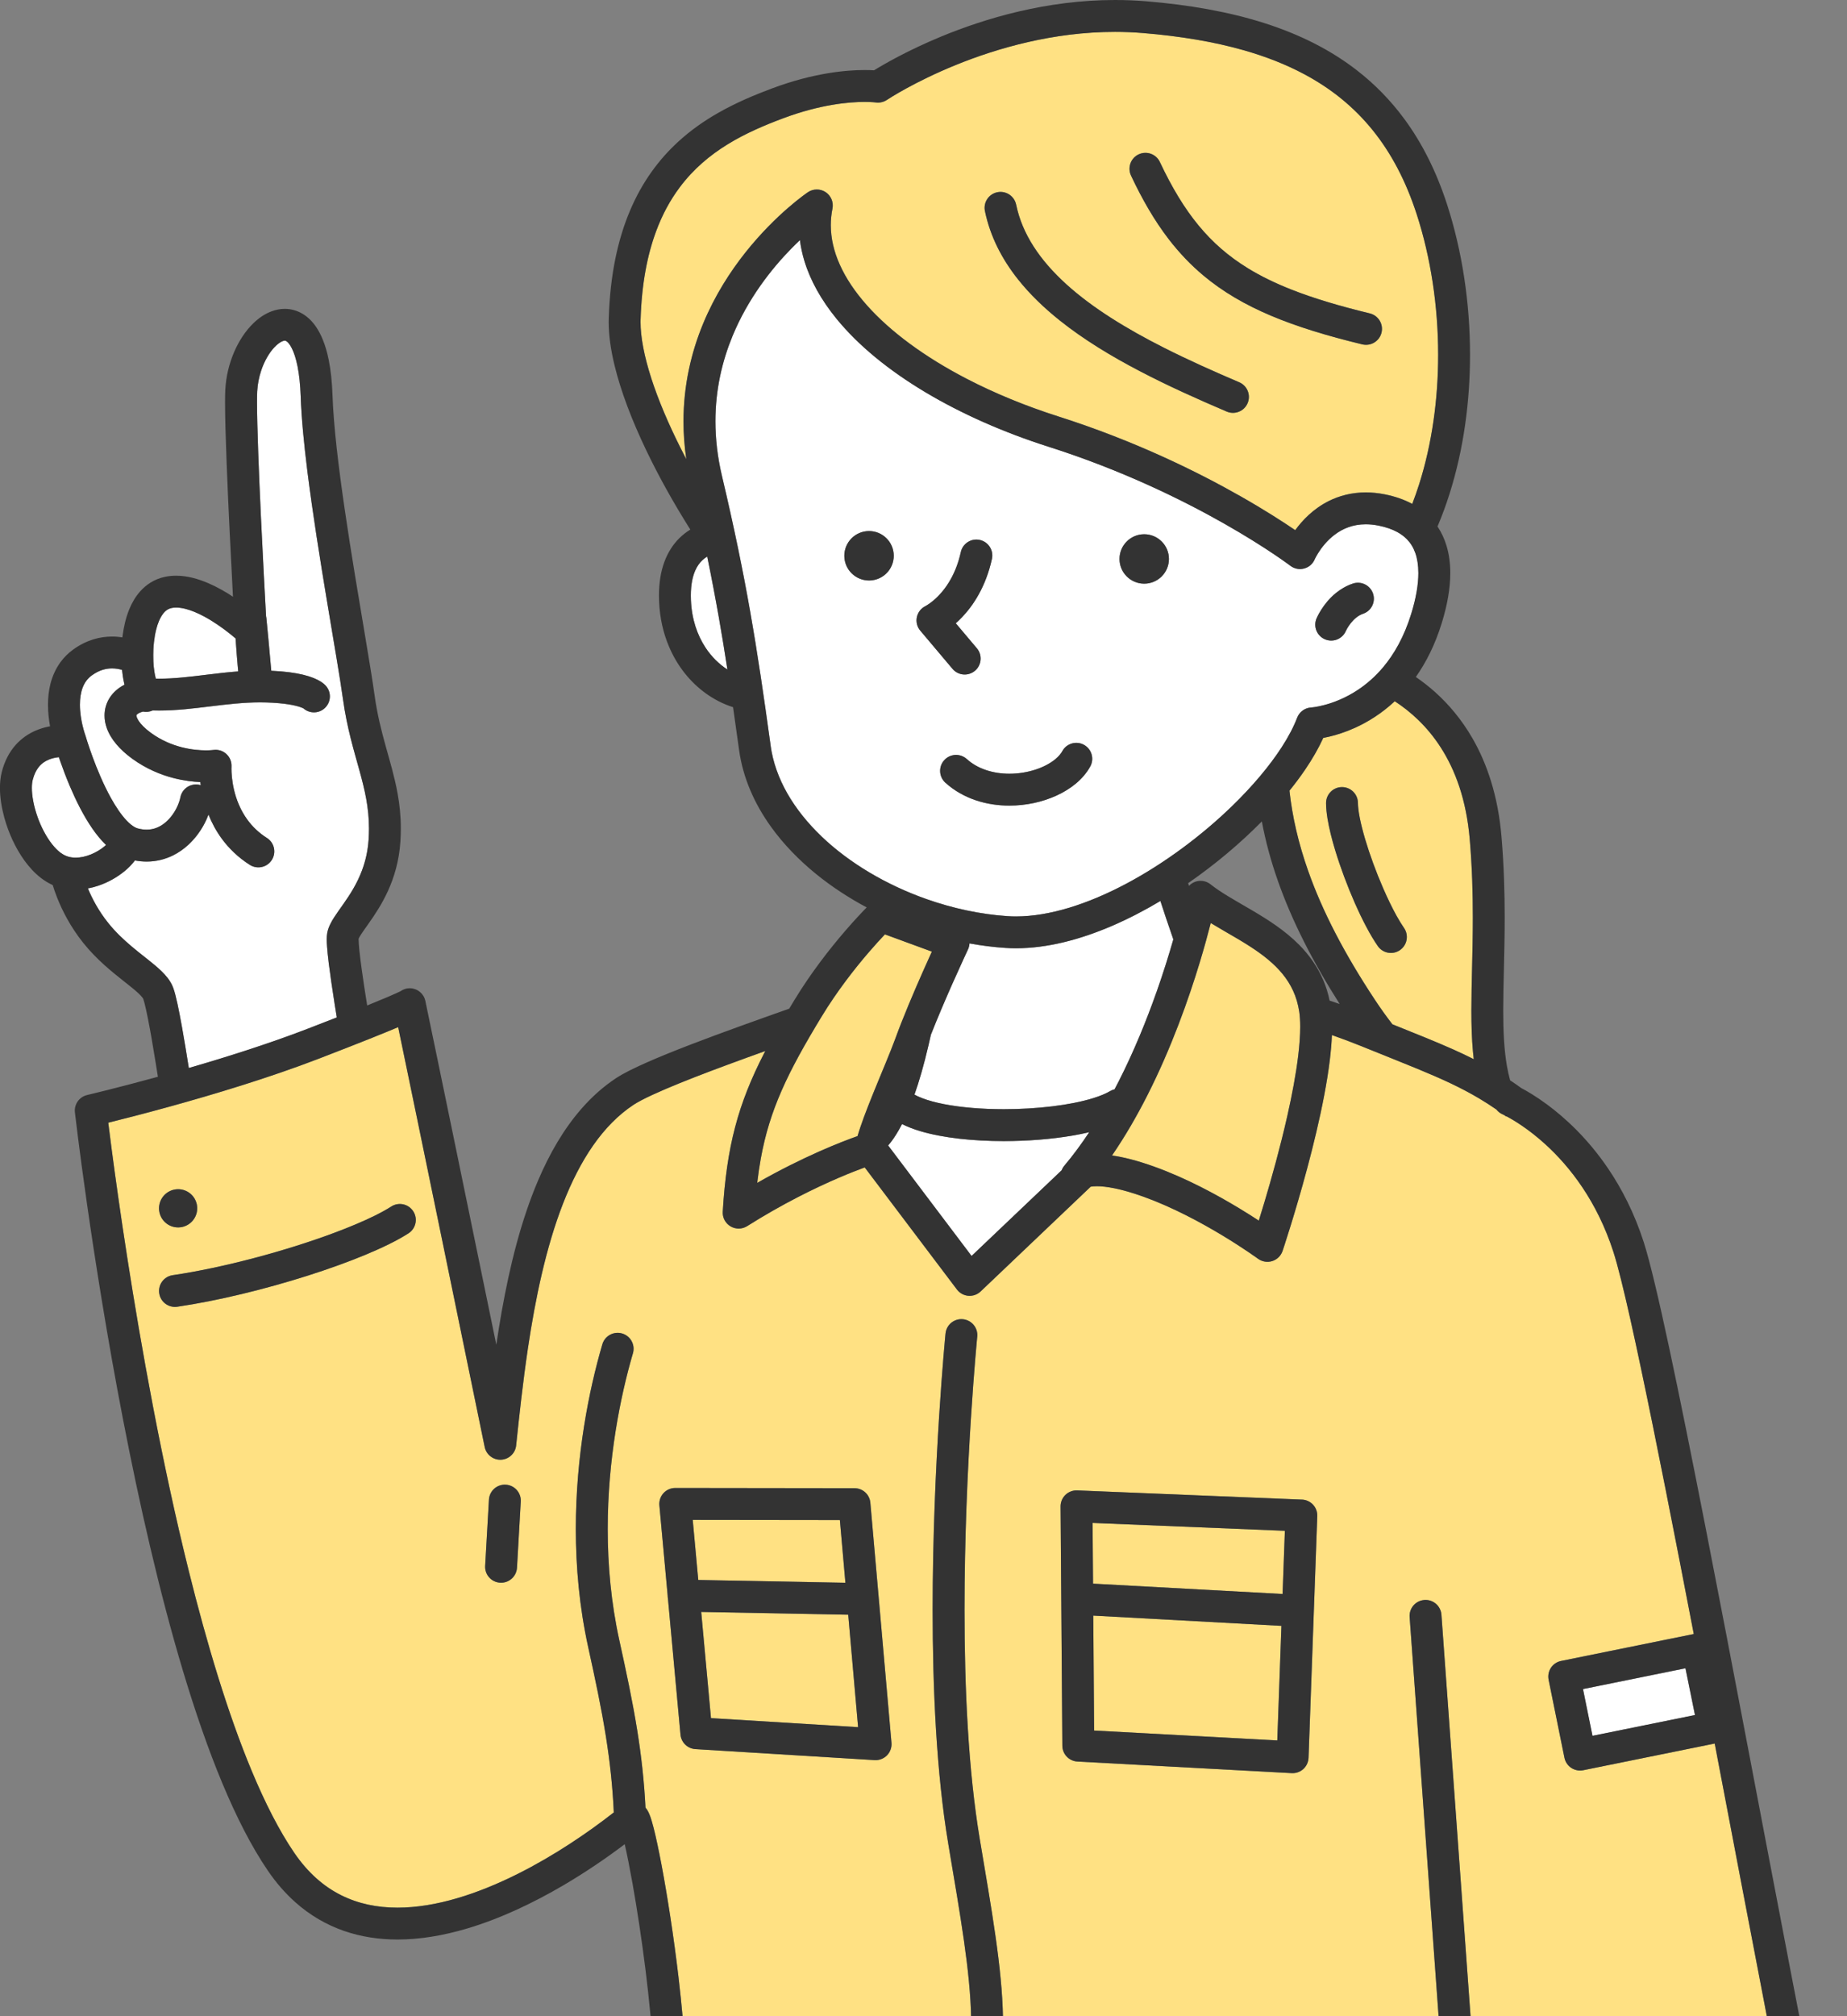 <svg width="110" height="120" viewBox="0 0 110 120" fill="none" xmlns="http://www.w3.org/2000/svg">
<rect x="0" y="0" width="110" height="120" fill="#808080" stroke="none"/>
<g clip-path="url(#clip0_4032_581)">
<path d="M4.921 43.212C5.004 43.56 5.091 43.793 5.092 43.795C5.092 43.795 5.096 43.807 5.097 43.813C5.103 43.831 5.111 43.85 5.116 43.869V43.871L5.12 43.886C5.123 43.9 5.13 43.92 5.139 43.95C5.156 44.005 5.182 44.089 5.216 44.195C5.284 44.407 5.387 44.711 5.517 45.065C5.778 45.775 6.157 46.694 6.604 47.497C6.9 48.032 7.23 48.516 7.54 48.839C7.716 49.025 7.884 49.157 8.017 49.23C8.088 49.27 8.148 49.294 8.199 49.307C8.396 49.361 8.571 49.382 8.731 49.382C8.936 49.382 9.115 49.347 9.286 49.286C9.457 49.224 9.618 49.134 9.77 49.018C10.073 48.788 10.338 48.446 10.513 48.098C10.629 47.868 10.706 47.637 10.741 47.459C10.841 46.945 11.339 46.609 11.854 46.709C11.888 46.716 11.921 46.725 11.953 46.735C11.944 46.672 11.937 46.609 11.93 46.55C11.496 46.531 10.954 46.47 10.349 46.316C9.581 46.12 8.714 45.77 7.874 45.16C7.495 44.884 7.179 44.597 6.923 44.292C6.668 43.987 6.471 43.664 6.35 43.313C6.269 43.081 6.223 42.835 6.225 42.587C6.225 42.396 6.251 42.204 6.307 42.021C6.363 41.837 6.445 41.663 6.549 41.506C6.757 41.191 7.047 40.948 7.37 40.777C7.384 40.77 7.399 40.763 7.413 40.756C7.37 40.575 7.336 40.4 7.312 40.239C7.293 40.108 7.278 39.986 7.266 39.873C7.099 39.824 6.894 39.784 6.673 39.784C6.498 39.784 6.312 39.807 6.113 39.869C5.915 39.931 5.703 40.03 5.472 40.197C5.334 40.297 5.227 40.404 5.139 40.524C5.05 40.643 4.979 40.776 4.921 40.924C4.807 41.218 4.754 41.578 4.755 41.947C4.755 42.404 4.834 42.869 4.917 43.217L4.921 43.212Z" fill="white"/>
<path d="M9.132 39.185C9.132 39.185 9.132 39.197 9.132 39.204C9.132 39.218 9.133 39.23 9.133 39.244C9.133 39.262 9.133 39.445 9.158 39.692C9.179 39.904 9.22 40.163 9.282 40.393C9.346 40.393 9.409 40.395 9.473 40.395C10.37 40.395 11.312 40.282 12.312 40.159C12.916 40.085 13.541 40.01 14.189 39.962C14.178 39.844 14.165 39.726 14.155 39.605C14.117 39.185 14.084 38.748 14.056 38.354C14.047 38.231 14.04 38.114 14.032 38.001C13.932 37.916 13.807 37.811 13.662 37.696C13.265 37.384 12.716 36.99 12.144 36.685C11.763 36.482 11.372 36.319 11.026 36.234C10.829 36.185 10.648 36.162 10.491 36.162C10.392 36.162 10.304 36.171 10.225 36.187C10.137 36.206 10.067 36.233 10.001 36.269C9.937 36.306 9.875 36.352 9.814 36.412C9.692 36.532 9.571 36.72 9.471 36.956C9.404 37.113 9.347 37.29 9.301 37.472C9.241 37.716 9.199 37.972 9.172 38.208C9.137 38.523 9.129 38.804 9.129 38.983C9.129 39.096 9.133 39.17 9.133 39.184V39.186L9.132 39.185Z" fill="white"/>
<path d="M19.923 59.717C19.789 58.865 19.667 58.044 19.582 57.361C19.534 56.97 19.496 56.625 19.476 56.335C19.465 56.179 19.458 56.04 19.458 55.909C19.458 55.85 19.459 55.792 19.463 55.732C19.467 55.671 19.473 55.609 19.487 55.532C19.524 55.334 19.589 55.171 19.66 55.023C19.73 54.875 19.81 54.741 19.894 54.61C20.062 54.348 20.249 54.092 20.445 53.813C20.837 53.258 21.256 52.615 21.555 51.816C21.755 51.283 21.904 50.681 21.952 49.978C21.967 49.749 21.974 49.529 21.974 49.315C21.974 48.685 21.912 48.116 21.81 47.552C21.707 46.989 21.564 46.432 21.401 45.841C21.076 44.66 20.667 43.341 20.43 41.64C20.34 40.998 20.202 40.134 20.034 39.126C19.867 38.117 19.671 36.966 19.467 35.742C19.059 33.293 18.62 30.554 18.309 28.075C18.101 26.42 17.951 24.885 17.908 23.607C17.884 22.887 17.815 22.293 17.722 21.817C17.628 21.342 17.505 20.986 17.386 20.746C17.307 20.585 17.229 20.475 17.166 20.407C17.081 20.315 17.033 20.296 17.008 20.286C16.993 20.281 16.981 20.279 16.962 20.278C16.928 20.278 16.855 20.288 16.742 20.349C16.631 20.408 16.488 20.516 16.342 20.671C16.047 20.981 15.746 21.48 15.554 22.061C15.423 22.45 15.338 22.875 15.317 23.307C15.309 23.455 15.306 23.677 15.306 23.947C15.306 24.66 15.333 25.718 15.377 26.926C15.419 28.134 15.479 29.495 15.542 30.826C15.655 33.21 15.779 35.501 15.844 36.673C15.852 36.712 15.86 36.751 15.864 36.793C15.864 36.793 15.922 37.393 15.992 38.125C16.047 38.719 16.11 39.399 16.156 39.925C16.973 39.962 17.581 40.05 18.041 40.16C18.542 40.28 18.871 40.427 19.098 40.569C19.248 40.663 19.351 40.757 19.416 40.834C19.758 41.233 19.711 41.831 19.314 42.172C18.952 42.482 18.423 42.471 18.074 42.167C18.052 42.155 17.991 42.123 17.875 42.084C17.591 41.987 16.981 41.846 15.871 41.812C15.746 41.808 15.621 41.806 15.495 41.806C14.517 41.806 13.54 41.921 12.543 42.042C11.545 42.164 10.529 42.293 9.473 42.293C9.377 42.293 9.281 42.293 9.185 42.289C9.158 42.289 9.132 42.289 9.105 42.289C9.1 42.289 9.095 42.289 9.089 42.289C8.906 42.371 8.706 42.393 8.518 42.356C8.504 42.36 8.487 42.362 8.475 42.366C8.319 42.412 8.223 42.468 8.177 42.508C8.146 42.534 8.136 42.549 8.132 42.557C8.128 42.567 8.127 42.561 8.125 42.586C8.125 42.604 8.128 42.638 8.148 42.695C8.167 42.751 8.204 42.829 8.267 42.923C8.393 43.11 8.627 43.36 8.992 43.624C9.608 44.071 10.245 44.329 10.823 44.478C11.4 44.626 11.916 44.662 12.262 44.662C12.53 44.662 12.696 44.642 12.706 44.639C12.989 44.6 13.273 44.687 13.483 44.882C13.693 45.077 13.803 45.352 13.786 45.638V45.639V45.66C13.784 45.68 13.783 45.714 13.783 45.761C13.783 45.976 13.803 46.453 13.936 47.016C14.069 47.58 14.313 48.226 14.745 48.808C15.032 49.197 15.402 49.563 15.894 49.877C16.337 50.157 16.468 50.744 16.186 51.186C15.905 51.629 15.318 51.759 14.877 51.478C14.177 51.034 13.631 50.496 13.217 49.935C12.864 49.456 12.606 48.961 12.416 48.487C12.339 48.69 12.246 48.895 12.135 49.097C11.903 49.52 11.597 49.935 11.202 50.295C10.939 50.536 10.638 50.751 10.294 50.919C9.837 51.144 9.305 51.282 8.733 51.282C8.504 51.282 8.27 51.259 8.032 51.215C8.019 51.231 8.009 51.249 7.996 51.264C7.832 51.477 7.638 51.67 7.419 51.851C6.981 52.21 6.443 52.523 5.828 52.726C5.637 52.79 5.437 52.842 5.232 52.879C5.479 53.471 5.866 54.218 6.445 54.937C6.872 55.471 7.355 55.924 7.833 56.329C8.313 56.733 8.786 57.086 9.208 57.439C9.489 57.677 9.749 57.912 9.977 58.203C10.106 58.37 10.225 58.56 10.311 58.788C10.361 58.922 10.4 59.057 10.442 59.214C10.482 59.371 10.524 59.545 10.566 59.74C10.65 60.128 10.74 60.595 10.834 61.115C10.968 61.857 11.109 62.706 11.244 63.57C13.483 62.921 16.028 62.118 18.3 61.242C18.958 60.99 19.541 60.763 20.056 60.561C20.01 60.28 19.965 59.998 19.92 59.72L19.923 59.717Z" fill="white"/>
<path d="M2.228 48.599C2.441 49.211 2.757 49.811 3.103 50.247C3.265 50.453 3.434 50.62 3.593 50.744C3.608 50.754 3.625 50.763 3.64 50.775C3.774 50.873 3.91 50.938 4.051 50.982C4.194 51.025 4.346 51.047 4.508 51.047C4.794 51.047 5.113 50.977 5.416 50.853C5.718 50.732 6.002 50.556 6.211 50.383C6.249 50.352 6.283 50.321 6.314 50.291C6.018 50.004 5.754 49.682 5.513 49.335C4.96 48.538 4.515 47.623 4.16 46.792C3.925 46.238 3.734 45.724 3.591 45.314C3.56 45.226 3.531 45.144 3.506 45.066C3.411 45.077 3.311 45.092 3.211 45.114C3.006 45.161 2.802 45.241 2.625 45.36C2.506 45.44 2.397 45.537 2.296 45.666C2.162 45.838 2.038 46.069 1.949 46.415C1.92 46.529 1.898 46.696 1.898 46.895C1.898 47.127 1.925 47.401 1.981 47.692C2.036 47.984 2.12 48.293 2.228 48.599Z" fill="white"/>
<path d="M87.724 62.603C87.652 61.819 87.629 61.003 87.629 60.147C87.629 58.477 87.716 56.65 87.716 54.605C87.716 53.169 87.674 51.626 87.532 49.956C87.328 47.573 86.659 45.819 85.813 44.5C84.993 43.22 83.998 42.343 83.066 41.737C82.272 42.476 81.447 42.977 80.711 43.312C80.123 43.58 79.59 43.743 79.167 43.843C79.036 43.875 78.915 43.899 78.808 43.919C78.528 44.534 78.167 45.157 77.74 45.79C77.454 46.211 77.137 46.635 76.794 47.06C76.965 48.619 77.33 50.199 77.912 51.846C78.756 54.234 80.062 56.761 81.9 59.532C82.239 60.043 82.582 60.522 82.928 60.967C84.319 61.525 85.479 61.984 86.542 62.459C86.965 62.648 87.371 62.84 87.77 63.041C87.752 62.897 87.737 62.751 87.724 62.605V62.603ZM83.378 56.549C82.948 56.847 82.357 56.741 82.057 56.311C81.823 55.973 81.592 55.582 81.362 55.147C81.132 54.712 80.904 54.235 80.682 53.734C80.242 52.734 79.833 51.642 79.524 50.625C79.318 49.947 79.157 49.305 79.062 48.729C79.008 48.399 78.975 48.092 78.975 47.797C78.975 47.273 79.399 46.849 79.923 46.847C80.447 46.847 80.872 47.271 80.873 47.795C80.873 47.991 80.908 48.306 80.982 48.678C81.056 49.049 81.165 49.482 81.301 49.942C81.573 50.863 81.954 51.897 82.362 52.836C82.633 53.462 82.918 54.048 83.184 54.527C83.338 54.801 83.484 55.041 83.616 55.229C83.915 55.659 83.808 56.25 83.378 56.55V56.549Z" fill="#FFE183"/>
<path d="M42.81 36.739C42.601 35.557 42.376 34.371 42.119 33.125C42.016 33.187 41.919 33.259 41.829 33.344C41.673 33.49 41.534 33.674 41.416 33.932C41.261 34.275 41.143 34.758 41.143 35.447C41.143 35.537 41.145 35.629 41.149 35.725C41.199 36.861 41.53 37.799 42.012 38.536C42.378 39.093 42.833 39.534 43.322 39.849C43.159 38.789 42.991 37.764 42.81 36.737V36.739Z" fill="white"/>
<path d="M66.216 55.112C64.309 55.928 62.372 56.437 60.513 56.44C60.3 56.44 60.09 56.433 59.88 56.419C59.167 56.373 58.452 56.282 57.738 56.151C57.732 56.273 57.703 56.394 57.65 56.508L57.646 56.517C57.643 56.523 57.638 56.533 57.632 56.546C57.619 56.572 57.602 56.611 57.579 56.661C57.532 56.761 57.464 56.909 57.379 57.092C57.209 57.46 56.974 57.979 56.709 58.575C56.306 59.486 55.836 60.58 55.438 61.59C55.393 61.798 55.345 62.009 55.294 62.225C55.021 63.4 54.74 64.36 54.461 65.151C54.586 65.219 54.736 65.29 54.91 65.357C55.265 65.495 55.714 65.619 56.223 65.717C57.243 65.917 58.5 66.018 59.78 66.018C60.756 66.018 61.747 65.96 62.662 65.849C63.575 65.738 64.416 65.572 65.078 65.37C65.518 65.235 65.88 65.082 66.118 64.939C66.202 64.89 66.289 64.856 66.378 64.835C66.46 64.678 66.543 64.521 66.623 64.364C67.536 62.569 68.281 60.729 68.866 59.074C69.281 57.899 69.617 56.819 69.876 55.912C69.566 55.022 69.313 54.263 69.106 53.627C68.161 54.19 67.192 54.693 66.213 55.113L66.216 55.112Z" fill="white"/>
<path d="M63.225 69.656C63.254 69.582 63.291 69.509 63.34 69.442C63.353 69.425 63.368 69.406 63.386 69.384C63.911 68.762 64.404 68.09 64.87 67.387C64.549 67.463 64.213 67.531 63.867 67.591C62.601 67.806 61.182 67.916 59.78 67.916C58.875 67.916 57.979 67.87 57.136 67.774C56.293 67.678 55.503 67.532 54.803 67.324C54.415 67.207 54.054 67.07 53.722 66.904C53.488 67.358 53.263 67.711 53.05 67.988C52.997 68.056 52.945 68.119 52.895 68.179L57.864 74.755L63.225 69.657V69.656Z" fill="white"/>
<path d="M76.383 57.968C75.882 57.353 75.215 56.829 74.472 56.349C73.977 56.028 73.451 55.727 72.927 55.423C72.653 55.264 72.378 55.103 72.109 54.938C71.952 55.554 71.736 56.349 71.458 57.268C70.793 59.46 69.773 62.355 68.329 65.201C67.71 66.421 67.012 67.63 66.228 68.773C66.903 68.87 67.727 69.074 68.752 69.441C70.657 70.127 72.464 71.108 73.808 71.92C74.251 72.188 74.642 72.438 74.97 72.651C75.07 72.334 75.183 71.963 75.307 71.55C75.722 70.161 76.245 68.299 76.666 66.43C76.947 65.184 77.185 63.933 77.318 62.827C77.394 62.196 77.436 61.612 77.436 61.111C77.436 60.767 77.415 60.462 77.379 60.213C77.309 59.747 77.184 59.343 77.016 58.975C76.847 58.608 76.635 58.278 76.384 57.969L76.383 57.968Z" fill="#FFE183"/>
<path d="M51.229 67.118C51.359 66.731 51.516 66.308 51.688 65.868C52.032 64.989 52.43 64.039 52.766 63.223C52.99 62.679 53.184 62.194 53.312 61.842C53.783 60.545 54.435 59.019 54.973 57.806C55.168 57.366 55.347 56.967 55.498 56.638L52.702 55.612C52.458 55.869 52.121 56.236 51.729 56.691C50.913 57.641 49.862 58.976 48.943 60.486C47.912 62.18 47.133 63.578 46.551 64.907C45.969 66.236 45.575 67.496 45.31 68.958C45.226 69.416 45.156 69.896 45.097 70.402C47.856 68.83 50.101 67.961 51.071 67.618C51.118 67.459 51.17 67.292 51.229 67.118Z" fill="#FFE183"/>
<path d="M65.097 94.256L76.385 94.871L76.521 91.11L65.07 90.642L65.097 94.256Z" fill="#FFE183"/>
<path d="M76.07 103.588L76.317 96.768L65.111 96.157L65.163 102.997L76.07 103.588Z" fill="#FFE183"/>
<path d="M50.349 94.203L50.02 90.47L41.256 90.459L41.586 94.038L50.349 94.203Z" fill="#FFE183"/>
<path d="M41.761 95.938L42.343 102.259L51.105 102.796L50.516 96.104L41.761 95.938Z" fill="#FFE183"/>
<path d="M38.79 22.514C39.209 23.812 39.818 25.246 40.558 26.712C40.661 26.916 40.767 27.121 40.875 27.327C40.762 26.553 40.709 25.802 40.709 25.076C40.709 22.905 41.176 20.957 41.873 19.272C42.569 17.586 43.493 16.161 44.411 15.007C46.249 12.702 48.066 11.475 48.118 11.438C48.436 11.223 48.856 11.223 49.176 11.435C49.495 11.648 49.656 12.036 49.58 12.413C49.513 12.743 49.481 13.071 49.481 13.4C49.481 14.179 49.662 14.964 50.022 15.762C50.38 16.561 50.919 17.366 51.623 18.158C53.028 19.743 55.09 21.257 57.578 22.545C59.236 23.403 61.082 24.164 63.044 24.788C67.573 26.23 71.299 28.066 73.9 29.544C75.347 30.368 76.446 31.08 77.141 31.553C77.348 31.267 77.614 30.948 77.953 30.638C78.277 30.342 78.667 30.056 79.129 29.824C79.744 29.514 80.494 29.305 81.343 29.306C81.702 29.306 82.078 29.343 82.469 29.42C83.074 29.54 83.624 29.728 84.11 29.991C84.258 29.605 84.397 29.212 84.523 28.812C85.287 26.405 85.653 23.76 85.653 21.122C85.653 18.216 85.207 15.32 84.38 12.766C83.729 10.754 82.849 9.098 81.739 7.728C80.628 6.36 79.285 5.272 77.669 4.409C76.592 3.835 75.392 3.363 74.064 2.985C72.295 2.482 70.296 2.148 68.067 1.964C67.507 1.917 66.951 1.896 66.403 1.896C62.731 1.895 59.376 2.869 56.918 3.869C54.46 4.868 52.903 5.889 52.824 5.943H52.821V5.946C52.627 6.076 52.388 6.129 52.158 6.097H52.157C52.153 6.097 52.145 6.095 52.134 6.094C52.11 6.091 52.071 6.088 52.015 6.083C51.904 6.074 51.728 6.065 51.495 6.065C50.605 6.065 48.881 6.202 46.628 7.045C45.528 7.458 44.398 7.936 43.343 8.584C42.286 9.235 41.306 10.049 40.482 11.15C39.933 11.884 39.451 12.748 39.067 13.789C38.556 15.178 38.219 16.884 38.153 19.008C38.152 19.06 38.151 19.113 38.151 19.167C38.151 19.61 38.205 20.124 38.313 20.686C38.42 21.251 38.583 21.864 38.791 22.513L38.79 22.514ZM67.813 9.187C68.288 8.964 68.853 9.166 69.076 9.641C69.795 11.167 70.539 12.398 71.381 13.418C72.222 14.437 73.162 15.254 74.31 15.96C75.075 16.43 75.936 16.85 76.921 17.238C78.234 17.756 79.768 18.212 81.578 18.651C82.088 18.775 82.401 19.288 82.277 19.797C82.153 20.307 81.64 20.619 81.13 20.495C79.033 19.987 77.251 19.446 75.698 18.791C74.146 18.135 72.822 17.363 71.673 16.401C70.907 15.761 70.222 15.039 69.596 14.226C68.762 13.14 68.038 11.895 67.357 10.449C67.135 9.975 67.337 9.409 67.812 9.187H67.813ZM59.396 11.441C59.91 11.334 60.411 11.664 60.518 12.178C60.701 13.062 61.056 13.887 61.561 14.673C62.066 15.46 62.724 16.206 63.503 16.913C65.061 18.329 67.107 19.577 69.305 20.688C70.771 21.429 72.302 22.111 73.803 22.751C74.285 22.957 74.51 23.513 74.303 23.995C74.097 24.477 73.54 24.701 73.058 24.495C71.349 23.765 69.577 22.975 67.88 22.088C66.181 21.2 64.558 20.217 63.14 19.091C62.196 18.34 61.343 17.524 60.629 16.625C59.677 15.429 58.972 14.074 58.66 12.561C58.553 12.048 58.884 11.547 59.398 11.441H59.396Z" fill="#FFE183"/>
<path d="M48.927 49.779C50.587 51.369 52.801 52.673 55.174 53.509C56.756 54.068 58.407 54.42 60.006 54.526C60.172 54.538 60.342 54.543 60.514 54.543C61.501 54.543 62.578 54.361 63.693 54.022C64.808 53.684 65.96 53.191 67.099 52.585C69.377 51.373 71.599 49.707 73.397 47.96C74.597 46.797 75.608 45.595 76.327 44.487C76.738 43.855 77.052 43.253 77.256 42.718C77.389 42.368 77.717 42.129 78.089 42.108H78.093C78.098 42.108 78.108 42.108 78.124 42.105C78.156 42.103 78.209 42.096 78.279 42.086C78.42 42.066 78.633 42.027 78.896 41.956C79.423 41.816 80.144 41.548 80.892 41.048C81.391 40.715 81.904 40.279 82.387 39.702C83.03 38.933 83.625 37.913 84.053 36.527C84.339 35.602 84.477 34.783 84.475 34.109C84.475 33.636 84.41 33.236 84.292 32.906C84.173 32.575 84.008 32.31 83.782 32.081C83.63 31.93 83.449 31.792 83.226 31.669C82.93 31.506 82.558 31.372 82.1 31.281C81.825 31.227 81.575 31.203 81.343 31.203C80.947 31.203 80.609 31.27 80.308 31.378C80.006 31.487 79.74 31.639 79.505 31.813C79.036 32.163 78.694 32.614 78.499 32.93C78.369 33.14 78.303 33.287 78.3 33.293C78.185 33.563 77.956 33.76 77.672 33.836C77.388 33.912 77.088 33.852 76.854 33.674L76.852 33.673L76.842 33.665C76.833 33.657 76.818 33.647 76.798 33.632C76.757 33.602 76.694 33.556 76.611 33.496C76.444 33.376 76.19 33.198 75.86 32.976C75.197 32.532 74.217 31.906 72.962 31.192C70.452 29.766 66.84 27.987 62.469 26.595C59.767 25.735 57.265 24.628 55.107 23.339C52.949 22.049 51.134 20.578 49.813 18.957C48.933 17.877 48.274 16.728 47.907 15.517C47.785 15.115 47.697 14.705 47.643 14.291C47.476 14.45 47.3 14.62 47.119 14.806C45.95 16.003 44.551 17.765 43.631 19.995C43.017 21.482 42.611 23.176 42.611 25.074C42.611 26.096 42.729 27.178 43 28.322C43.72 31.373 44.24 33.902 44.683 36.409C45.125 38.917 45.489 41.402 45.899 44.373C46.035 45.355 46.374 46.303 46.89 47.212C47.407 48.118 48.099 48.982 48.931 49.777L48.927 49.779ZM56.235 45.245C56.587 44.856 57.186 44.826 57.575 45.176C57.904 45.474 58.293 45.69 58.727 45.835C59.16 45.981 59.636 46.052 60.115 46.052C60.653 46.052 61.195 45.962 61.673 45.805C62.153 45.65 62.567 45.424 62.855 45.181C63.049 45.021 63.186 44.854 63.268 44.705C63.521 44.245 64.098 44.08 64.558 44.333C65.017 44.586 65.183 45.163 64.93 45.622C64.711 46.018 64.412 46.354 64.07 46.64C63.727 46.926 63.338 47.162 62.916 47.355C62.074 47.738 61.108 47.948 60.114 47.949C59.449 47.949 58.774 47.853 58.122 47.635C57.471 47.418 56.843 47.075 56.302 46.586C55.913 46.234 55.883 45.634 56.233 45.246L56.235 45.245ZM78.699 36.273C78.884 35.987 79.16 35.622 79.567 35.29C79.839 35.07 80.172 34.867 80.571 34.733C81.068 34.566 81.606 34.833 81.773 35.328C81.94 35.825 81.673 36.363 81.177 36.53C81.039 36.577 80.909 36.65 80.786 36.746C80.665 36.841 80.552 36.958 80.458 37.074C80.27 37.307 80.159 37.539 80.154 37.553C79.948 38.031 79.394 38.254 78.913 38.05C78.431 37.845 78.205 37.289 78.409 36.807C78.424 36.77 78.517 36.559 78.7 36.273H78.699ZM68.144 31.797C68.957 31.797 69.617 32.456 69.617 33.268C69.617 34.08 68.957 34.739 68.144 34.739C67.332 34.739 66.673 34.08 66.673 33.268C66.673 32.456 67.332 31.797 68.144 31.797ZM54.606 36.722C54.668 36.438 54.856 36.199 55.117 36.071L55.131 36.063C55.147 36.054 55.178 36.038 55.218 36.011C55.301 35.959 55.43 35.872 55.582 35.746C55.887 35.49 56.288 35.074 56.637 34.442C56.87 34.02 57.08 33.501 57.221 32.858C57.333 32.346 57.84 32.022 58.351 32.135C58.863 32.247 59.187 32.753 59.075 33.264C58.895 34.085 58.618 34.779 58.299 35.356C57.981 35.933 57.623 36.391 57.285 36.744C57.16 36.874 57.037 36.992 56.921 37.094L58.179 38.584C58.517 38.985 58.466 39.583 58.065 39.921C57.664 40.259 57.065 40.208 56.727 39.807L54.807 37.532C54.617 37.307 54.542 37.007 54.605 36.72L54.606 36.722ZM51.757 31.608C52.571 31.608 53.229 32.267 53.229 33.08C53.229 33.892 52.569 34.55 51.757 34.55C50.944 34.55 50.285 33.892 50.285 33.08C50.285 32.267 50.944 31.608 51.757 31.608Z" fill="white"/>
<path d="M106.669 127.351C105.809 123.059 104.801 117.81 103.748 112.291C103.213 109.491 102.667 106.62 102.122 103.77L94.292 105.359C94.046 105.408 93.787 105.359 93.579 105.22C93.37 105.082 93.224 104.863 93.173 104.618L92.23 99.974C92.126 99.461 92.458 98.96 92.972 98.856L100.876 97.252C99.723 91.26 98.63 85.694 97.741 81.484C97.28 79.299 96.874 77.478 96.545 76.162C96.37 75.462 96.216 74.904 96.094 74.526C95.599 72.989 94.944 71.714 94.236 70.66C93.529 69.607 92.769 68.776 92.068 68.133C91.029 67.181 90.116 66.647 89.711 66.433L89.708 66.455C89.672 66.428 89.637 66.402 89.601 66.376C89.529 66.34 89.489 66.322 89.487 66.322C89.337 66.256 89.211 66.155 89.118 66.034C88.779 65.8 88.444 65.587 88.11 65.387C87.002 64.727 85.861 64.208 84.416 63.613C83.454 63.215 82.359 62.787 81.067 62.261C80.504 62.032 79.92 61.813 79.324 61.605C79.305 62.066 79.263 62.55 79.204 63.052C79.122 63.739 79.004 64.458 78.866 65.19C78.588 66.653 78.22 68.165 77.853 69.535C77.119 72.273 76.39 74.444 76.385 74.455C76.289 74.741 76.059 74.966 75.771 75.057C75.484 75.148 75.166 75.095 74.923 74.918L74.917 74.914C74.917 74.914 74.903 74.904 74.891 74.895C74.866 74.877 74.831 74.852 74.783 74.818C74.687 74.75 74.544 74.65 74.36 74.526C73.993 74.278 73.465 73.931 72.826 73.546C71.55 72.774 69.83 71.846 68.109 71.228C66.719 70.727 65.832 70.601 65.33 70.602C65.169 70.602 65.049 70.615 64.959 70.63L58.403 76.864C58.206 77.052 57.941 77.145 57.671 77.122C57.4 77.101 57.155 76.966 56.992 76.748L51.501 69.483C51.121 69.621 50.59 69.826 49.935 70.108C48.548 70.703 46.624 71.637 44.499 72.976C44.197 73.167 43.817 73.172 43.51 72.99C43.202 72.808 43.024 72.473 43.045 72.117C43.16 70.191 43.387 68.581 43.784 67.073C44.182 65.566 44.747 64.17 45.512 62.683C45.533 62.64 45.557 62.597 45.579 62.554C44.831 62.822 44.08 63.094 43.351 63.364C41.984 63.869 40.697 64.367 39.67 64.804C39.082 65.055 38.58 65.286 38.206 65.482C38.008 65.586 37.846 65.681 37.734 65.754C36.822 66.357 36.026 67.173 35.328 68.17C34.632 69.165 34.037 70.339 33.534 71.632C32.525 74.215 31.886 77.263 31.44 80.257C31.143 82.253 30.929 84.226 30.74 86.031C30.692 86.495 30.309 86.857 29.843 86.879C29.376 86.902 28.961 86.58 28.867 86.123C27.744 80.66 24.854 66.599 23.715 61.133C22.896 61.479 21.477 62.051 18.984 63.012C16.032 64.148 12.702 65.146 10.1 65.864C8.537 66.295 7.238 66.626 6.448 66.82C6.499 67.229 6.569 67.778 6.657 68.449C6.864 70.011 7.171 72.231 7.581 74.858C8.4 80.112 9.627 86.998 11.244 93.502C12.321 97.837 13.575 102.002 14.984 105.382C15.788 107.312 16.643 108.985 17.526 110.275C17.942 110.884 18.386 111.388 18.853 111.803C19.32 112.218 19.811 112.547 20.324 112.802C21.348 113.312 22.471 113.54 23.677 113.54C24.809 113.54 26.012 113.336 27.228 112.978C28.444 112.622 29.675 112.112 30.863 111.516C32.993 110.447 34.988 109.099 36.557 107.871C36.483 106.262 36.316 104.785 36.08 103.315C35.808 101.609 35.444 99.91 35.031 98.035C34.503 95.633 34.294 93.254 34.294 90.999C34.294 86.63 35.077 82.73 35.874 80.01C36.022 79.508 36.548 79.219 37.052 79.366C37.555 79.514 37.843 80.04 37.696 80.544C36.941 83.115 36.193 86.859 36.194 90.999C36.194 93.137 36.393 95.38 36.886 97.628C37.299 99.508 37.672 101.243 37.956 103.015C38.19 104.482 38.362 105.976 38.444 107.589C38.49 107.642 38.522 107.687 38.547 107.727C38.574 107.768 38.594 107.805 38.611 107.84C38.636 107.887 38.654 107.93 38.672 107.972C38.696 108.029 38.717 108.085 38.738 108.143C38.766 108.22 38.791 108.302 38.818 108.391C38.853 108.508 38.889 108.637 38.924 108.778C39.068 109.341 39.232 110.108 39.405 111.025C39.749 112.857 40.128 115.276 40.411 117.686C40.6 119.292 40.747 120.894 40.811 122.319C40.921 124.722 41 128.135 41.052 130.953C41.073 132.106 41.09 133.16 41.101 134.002H58.238C58.057 133.801 57.964 133.524 58.005 133.235C58.148 132.243 58.204 130.955 58.204 129.574C58.204 128.307 58.158 126.957 58.099 125.657C58.039 124.357 57.966 123.105 57.912 122.028C57.875 121.31 57.847 120.668 57.837 120.135C57.812 118.742 57.653 117.219 57.409 115.508C57.165 113.797 56.837 111.898 56.476 109.753C56.122 107.639 55.89 105.335 55.745 102.967C55.6 100.599 55.544 98.169 55.544 95.811C55.544 87.125 56.309 79.389 56.31 79.37C56.362 78.849 56.827 78.468 57.348 78.519C57.87 78.571 58.251 79.035 58.2 79.556C58.2 79.556 58.2 79.562 58.198 79.576C58.196 79.59 58.194 79.612 58.191 79.641C58.186 79.698 58.177 79.784 58.167 79.896C58.147 80.121 58.117 80.454 58.081 80.88C58.01 81.733 57.915 82.961 57.821 84.457C57.631 87.451 57.441 91.519 57.441 95.808C57.441 98.136 57.496 100.53 57.638 102.848C57.78 105.167 58.007 107.41 58.347 109.437C58.705 111.575 59.037 113.485 59.286 115.237C59.535 116.99 59.705 118.587 59.733 120.097C59.742 120.593 59.77 121.219 59.805 121.929C59.84 122.64 59.886 123.436 59.929 124.277C60.016 125.959 60.1 127.822 60.1 129.572C60.1 131.005 60.045 132.358 59.882 133.502C59.854 133.695 59.771 133.866 59.649 134.001H86.692L83.951 96.244C83.913 95.722 84.307 95.268 84.83 95.23C85.352 95.192 85.807 95.585 85.845 96.108L88.595 134.002H108.053C107.981 133.681 107.908 133.343 107.831 132.988C107.489 131.406 107.097 129.5 106.666 127.354L106.669 127.351ZM10.613 70.778C11.242 70.778 11.75 71.288 11.75 71.915C11.75 72.542 11.24 73.052 10.613 73.052C9.985 73.052 9.475 72.542 9.475 71.915C9.475 71.288 9.985 70.778 10.613 70.778ZM24.327 73.406C23.992 73.621 23.606 73.834 23.175 74.048C22.745 74.261 22.268 74.475 21.754 74.688C20.726 75.114 19.547 75.538 18.295 75.935C15.79 76.729 12.997 77.416 10.559 77.775C10.04 77.851 9.558 77.493 9.482 76.974C9.406 76.456 9.765 75.974 10.283 75.898C11.792 75.677 13.484 75.314 15.15 74.874C16.817 74.433 18.46 73.915 19.875 73.389C20.818 73.037 21.659 72.682 22.333 72.349C22.717 72.159 23.045 71.976 23.301 71.811C23.741 71.528 24.328 71.656 24.612 72.097C24.895 72.537 24.768 73.124 24.326 73.408L24.327 73.406ZM31.015 89.367L30.79 93.306C30.759 93.83 30.311 94.229 29.787 94.199C29.263 94.169 28.863 93.721 28.894 93.197L29.119 89.259C29.149 88.735 29.598 88.335 30.121 88.366C30.645 88.396 31.045 88.844 31.015 89.367ZM52.827 104.472C52.636 104.668 52.363 104.774 52.09 104.757L41.415 104.102C40.949 104.072 40.571 103.707 40.528 103.241L39.782 95.154C39.77 95.091 39.763 95.025 39.764 94.957L39.271 89.595C39.247 89.328 39.334 89.066 39.515 88.868C39.696 88.669 39.949 88.559 40.218 88.559L50.892 88.573C51.385 88.573 51.793 88.949 51.836 89.438L53.094 103.726C53.118 103.999 53.021 104.274 52.829 104.471L52.827 104.472ZM77.932 104.621C77.923 104.874 77.81 105.116 77.623 105.288C77.436 105.459 77.185 105.549 76.932 105.535L64.168 104.844C63.668 104.817 63.274 104.405 63.27 103.904L63.164 89.662C63.162 89.401 63.265 89.155 63.454 88.973C63.641 88.792 63.892 88.696 64.153 88.707L77.543 89.255C78.065 89.276 78.472 89.716 78.453 90.236L77.933 104.623L77.932 104.621Z" fill="#FFE183"/>
<path d="M100.376 99.297L94.272 100.535L94.838 103.319L100.942 102.081L100.376 99.297Z" fill="white"/>
<path d="M83.184 54.526C82.917 54.047 82.633 53.461 82.362 52.835C81.954 51.897 81.575 50.863 81.301 49.941C81.165 49.481 81.056 49.048 80.982 48.676C80.909 48.306 80.873 47.989 80.873 47.793C80.873 47.27 80.447 46.845 79.923 46.846C79.399 46.846 78.974 47.272 78.975 47.796C78.975 48.092 79.009 48.399 79.062 48.728C79.157 49.303 79.318 49.946 79.524 50.624C79.833 51.64 80.242 52.731 80.682 53.733C80.903 54.234 81.132 54.711 81.362 55.146C81.592 55.581 81.823 55.973 82.057 56.309C82.355 56.74 82.948 56.846 83.378 56.547C83.808 56.249 83.915 55.657 83.616 55.227C83.484 55.038 83.338 54.799 83.184 54.525V54.526Z" fill="#333333"/>
<path d="M60.101 129.571C60.101 127.821 60.018 125.958 59.93 124.276C59.887 123.435 59.842 122.639 59.806 121.928C59.771 121.217 59.743 120.591 59.734 120.096C59.706 118.585 59.538 116.989 59.288 115.236C59.038 113.483 58.706 111.574 58.348 109.435C58.009 107.41 57.781 105.165 57.64 102.847C57.498 100.528 57.442 98.135 57.442 95.807C57.442 91.519 57.632 87.45 57.822 84.456C57.917 82.96 58.012 81.732 58.083 80.879C58.118 80.453 58.147 80.12 58.169 79.895C58.179 79.782 58.188 79.697 58.193 79.64C58.195 79.611 58.198 79.589 58.199 79.575C58.2 79.561 58.202 79.555 58.202 79.555C58.253 79.034 57.873 78.57 57.35 78.518C56.828 78.466 56.364 78.847 56.312 79.369C56.311 79.387 55.545 87.124 55.545 95.809C55.545 98.168 55.602 100.598 55.746 102.966C55.891 105.334 56.123 107.638 56.478 109.752C56.837 111.897 57.166 113.795 57.41 115.507C57.655 117.218 57.813 118.741 57.838 120.134C57.848 120.667 57.876 121.309 57.913 122.027C57.967 123.105 58.041 124.356 58.1 125.656C58.16 126.956 58.205 128.306 58.205 129.573C58.205 130.954 58.15 132.242 58.007 133.234C57.965 133.523 58.06 133.8 58.239 134.001H59.652C59.773 133.866 59.857 133.695 59.885 133.502C60.048 132.358 60.103 131.005 60.103 129.572L60.101 129.571Z" fill="#333333"/>
<path d="M77.542 89.254L64.151 88.706C63.891 88.696 63.64 88.791 63.453 88.971C63.265 89.152 63.162 89.4 63.163 89.661L63.269 103.903C63.273 104.404 63.667 104.816 64.166 104.843L76.931 105.533C77.184 105.547 77.436 105.457 77.622 105.287C77.809 105.116 77.921 104.874 77.931 104.62L78.451 90.234C78.47 89.713 78.062 89.272 77.541 89.252L77.542 89.254ZM76.317 96.768L76.07 103.589L65.161 102.999L65.111 96.158L76.317 96.768ZM76.385 94.871L65.097 94.256L65.07 90.642L76.522 91.11L76.386 94.871H76.385Z" fill="#333333"/>
<path d="M51.835 89.441C51.792 88.95 51.383 88.576 50.891 88.576L40.217 88.562C39.948 88.562 39.695 88.673 39.514 88.87C39.333 89.068 39.246 89.331 39.27 89.598L39.763 94.959C39.763 95.026 39.769 95.092 39.781 95.157L40.527 103.244C40.57 103.708 40.948 104.075 41.414 104.104L52.088 104.759C52.363 104.776 52.635 104.671 52.826 104.475C53.017 104.279 53.116 104.003 53.092 103.73L51.834 89.442L51.835 89.441ZM42.343 102.259L41.761 95.94L50.517 96.105L51.105 102.798L42.343 102.26V102.259ZM50.02 90.47L50.349 94.203L41.586 94.037L41.256 90.459L50.02 90.47Z" fill="#333333"/>
<path d="M58.658 12.562C58.971 14.075 59.676 15.43 60.628 16.627C61.342 17.526 62.195 18.342 63.139 19.093C64.556 20.22 66.18 21.203 67.879 22.089C69.576 22.976 71.348 23.767 73.057 24.496C73.539 24.703 74.097 24.479 74.302 23.997C74.508 23.515 74.284 22.957 73.802 22.752C72.301 22.112 70.77 21.43 69.304 20.689C67.106 19.579 65.06 18.33 63.502 16.915C62.722 16.208 62.064 15.462 61.559 14.675C61.054 13.888 60.7 13.063 60.517 12.179C60.41 11.666 59.908 11.337 59.395 11.442C58.881 11.548 58.552 12.05 58.657 12.562H58.658Z" fill="#333333"/>
<path d="M67.359 10.45C68.039 11.896 68.765 13.142 69.597 14.227C70.223 15.04 70.909 15.762 71.674 16.402C72.824 17.364 74.147 18.137 75.699 18.792C77.252 19.447 79.034 19.99 81.131 20.497C81.641 20.621 82.154 20.307 82.278 19.799C82.402 19.289 82.088 18.777 81.579 18.653C79.77 18.214 78.234 17.757 76.922 17.24C75.937 16.853 75.076 16.432 74.311 15.961C73.163 15.254 72.224 14.438 71.382 13.419C70.54 12.399 69.797 11.169 69.077 9.642C68.855 9.168 68.289 8.965 67.814 9.188C67.34 9.41 67.137 9.976 67.36 10.45H67.359Z" fill="#333333"/>
<path d="M56.728 39.81C57.066 40.211 57.665 40.261 58.066 39.923C58.467 39.586 58.518 38.987 58.18 38.587L56.922 37.096C57.038 36.993 57.161 36.877 57.286 36.746C57.624 36.393 57.983 35.935 58.3 35.359C58.618 34.782 58.895 34.087 59.076 33.267C59.189 32.754 58.865 32.248 58.352 32.137C57.84 32.025 57.333 32.348 57.222 32.861C57.08 33.503 56.87 34.022 56.638 34.444C56.29 35.077 55.889 35.492 55.583 35.748C55.431 35.876 55.302 35.963 55.219 36.014C55.178 36.039 55.147 36.057 55.132 36.066L55.118 36.073C54.858 36.201 54.669 36.44 54.607 36.725C54.545 37.013 54.618 37.312 54.809 37.537L56.73 39.812L56.728 39.81Z" fill="#333333"/>
<path d="M56.303 46.584C56.845 47.074 57.472 47.416 58.123 47.634C58.775 47.852 59.452 47.948 60.115 47.948C61.109 47.948 62.076 47.735 62.917 47.353C63.337 47.161 63.727 46.924 64.072 46.639C64.415 46.353 64.712 46.016 64.931 45.62C65.184 45.161 65.017 44.584 64.559 44.331C64.1 44.078 63.522 44.245 63.269 44.703C63.187 44.854 63.05 45.02 62.857 45.18C62.568 45.422 62.153 45.648 61.675 45.804C61.196 45.961 60.654 46.05 60.116 46.05C59.637 46.05 59.16 45.98 58.728 45.834C58.294 45.689 57.905 45.471 57.576 45.175C57.188 44.824 56.587 44.854 56.236 45.243C55.884 45.632 55.914 46.233 56.304 46.583L56.303 46.584Z" fill="#333333"/>
<path d="M78.912 38.052C79.392 38.255 79.947 38.033 80.153 37.555C80.159 37.539 80.268 37.308 80.457 37.075C80.551 36.959 80.663 36.843 80.785 36.748C80.907 36.653 81.037 36.578 81.176 36.531C81.673 36.364 81.94 35.825 81.772 35.33C81.605 34.833 81.066 34.566 80.57 34.734C80.171 34.868 79.838 35.073 79.566 35.292C79.158 35.623 78.882 35.987 78.698 36.275C78.514 36.562 78.423 36.772 78.407 36.808C78.202 37.29 78.427 37.848 78.91 38.052H78.912Z" fill="#333333"/>
<path d="M109.458 131.507C108.689 127.862 107.698 122.805 106.617 117.186C104.995 108.756 103.172 99.056 101.578 90.919C100.781 86.85 100.042 83.172 99.414 80.234C99.1 78.764 98.813 77.481 98.559 76.422C98.305 75.362 98.087 74.533 97.9 73.947C97.341 72.207 96.588 70.749 95.772 69.547C94.55 67.743 93.189 66.513 92.127 65.729C91.473 65.247 90.933 64.933 90.601 64.759C90.504 64.688 90.406 64.618 90.309 64.551C90.185 64.464 90.061 64.382 89.937 64.298C89.861 64.021 89.796 63.735 89.744 63.433C89.578 62.473 89.526 61.382 89.526 60.147C89.526 58.543 89.613 56.703 89.613 54.605C89.613 53.132 89.57 51.532 89.423 49.796C89.22 47.395 88.572 45.467 87.699 43.951C87.044 42.812 86.266 41.907 85.471 41.193C85.088 40.851 84.701 40.552 84.321 40.293C84.931 39.428 85.47 38.369 85.865 37.085C86.192 36.025 86.373 35.034 86.373 34.108C86.373 33.532 86.302 32.981 86.143 32.464C86.024 32.075 85.856 31.707 85.636 31.371C85.628 31.359 85.619 31.348 85.612 31.337C85.881 30.701 86.122 30.049 86.332 29.382C87.161 26.762 87.549 23.932 87.549 21.119C87.549 18.02 87.079 14.942 86.185 12.179C85.552 10.225 84.703 8.524 83.626 7.067C82.819 5.974 81.884 5.018 80.829 4.198C79.246 2.967 77.394 2.041 75.292 1.372C73.189 0.703 70.835 0.287 68.222 0.072C67.608 0.024 67 0 66.403 0C62.316 0.001 58.676 1.093 56.048 2.177C54.05 3.003 52.636 3.826 52.056 4.184C51.908 4.175 51.721 4.168 51.493 4.168C50.409 4.168 48.449 4.336 45.961 5.269C44.938 5.653 43.839 6.108 42.753 6.729C41.939 7.194 41.133 7.753 40.38 8.445C39.249 9.483 38.244 10.821 37.517 12.546C36.788 14.271 36.333 16.373 36.255 18.951C36.252 19.023 36.251 19.097 36.251 19.169C36.251 19.96 36.375 20.811 36.591 21.711C36.97 23.286 37.634 25.019 38.487 26.801C39.237 28.367 40.133 29.969 41.112 31.519C40.881 31.662 40.656 31.834 40.445 32.044C40.08 32.409 39.77 32.885 39.563 33.454C39.354 34.024 39.245 34.687 39.245 35.449C39.245 35.566 39.248 35.686 39.253 35.809C39.295 36.783 39.502 37.678 39.837 38.47C40.338 39.659 41.121 40.613 42.045 41.276C42.548 41.636 43.092 41.911 43.658 42.09C43.775 42.902 43.893 43.745 44.016 44.634C44.245 46.294 44.931 47.838 45.919 49.212C46.661 50.243 47.574 51.183 48.605 52.022C49.524 52.768 50.539 53.432 51.616 54.008C51.372 54.257 50.89 54.76 50.292 55.456C49.428 56.463 48.318 57.869 47.324 59.501C47.214 59.682 47.108 59.857 47.003 60.033C45.102 60.705 43.007 61.451 41.174 62.154C40.196 62.53 39.292 62.893 38.53 63.23C38.149 63.398 37.803 63.56 37.495 63.714C37.188 63.87 36.922 64.017 36.69 64.169C35.924 64.675 35.242 65.289 34.635 65.983C33.57 67.199 32.731 68.656 32.05 70.249C31.03 72.64 30.363 75.344 29.881 78.048C29.763 78.712 29.656 79.376 29.558 80.035C28.073 72.82 26.013 62.811 25.332 59.572C25.244 59.148 24.878 58.838 24.446 58.819C24.228 58.809 24.021 58.875 23.852 58.995C23.816 59.014 23.74 59.052 23.617 59.107C23.354 59.227 22.873 59.435 22.035 59.774C21.981 59.795 21.925 59.818 21.867 59.842C21.744 59.08 21.63 58.33 21.54 57.678C21.483 57.264 21.436 56.89 21.405 56.581C21.39 56.427 21.377 56.291 21.369 56.175C21.362 56.06 21.358 55.967 21.358 55.907C21.358 55.895 21.358 55.883 21.358 55.873C21.368 55.848 21.393 55.794 21.436 55.721C21.539 55.547 21.733 55.279 21.964 54.951C22.312 54.458 22.745 53.819 23.11 53.017C23.474 52.215 23.769 51.245 23.845 50.104C23.863 49.832 23.872 49.569 23.872 49.314C23.872 48.559 23.796 47.865 23.677 47.213C23.498 46.231 23.229 45.342 22.973 44.419C22.716 43.494 22.469 42.533 22.308 41.378C22.183 40.477 21.974 39.223 21.729 37.759C21.36 35.565 20.909 32.909 20.534 30.347C20.347 29.067 20.178 27.811 20.05 26.651C19.923 25.493 19.834 24.429 19.804 23.544C19.776 22.729 19.699 22.027 19.577 21.421C19.485 20.966 19.368 20.564 19.221 20.207C19.111 19.939 18.986 19.696 18.839 19.477C18.619 19.15 18.349 18.874 18.023 18.679C17.699 18.483 17.323 18.381 16.96 18.383C16.689 18.383 16.428 18.436 16.189 18.524C15.769 18.678 15.409 18.93 15.092 19.236C14.617 19.697 14.23 20.288 13.939 20.963C13.649 21.64 13.459 22.404 13.417 23.212C13.407 23.413 13.403 23.658 13.403 23.948C13.403 24.814 13.44 26.087 13.496 27.526C13.598 30.207 13.765 33.449 13.875 35.516C13.434 35.226 12.936 34.936 12.395 34.705C12.101 34.58 11.795 34.472 11.477 34.392C11.159 34.314 10.829 34.265 10.487 34.265C10.272 34.265 10.053 34.285 9.833 34.33C9.51 34.397 9.21 34.521 8.951 34.684C8.723 34.828 8.527 34.999 8.36 35.184C8.067 35.509 7.862 35.873 7.71 36.236C7.482 36.782 7.37 37.332 7.304 37.816C7.299 37.857 7.294 37.896 7.29 37.935C7.1 37.905 6.894 37.886 6.674 37.886C6.327 37.886 5.946 37.934 5.552 38.055C5.159 38.177 4.754 38.374 4.361 38.657C4.066 38.871 3.817 39.12 3.616 39.391C3.315 39.796 3.125 40.24 3.011 40.675C2.897 41.111 2.858 41.541 2.858 41.945C2.858 42.416 2.912 42.854 2.982 43.228C2.956 43.234 2.932 43.236 2.907 43.241C2.659 43.291 2.391 43.368 2.116 43.487C1.706 43.664 1.278 43.943 0.917 44.354C0.555 44.765 0.269 45.303 0.106 45.949C0.028 46.258 -0.003 46.574 -0.003 46.897C-0.003 47.467 0.094 48.065 0.258 48.667C0.507 49.568 0.914 50.472 1.469 51.237C1.749 51.62 2.068 51.969 2.44 52.256C2.653 52.42 2.887 52.564 3.139 52.677C3.202 52.883 3.288 53.137 3.403 53.428C3.698 54.172 4.183 55.152 4.961 56.122C5.775 57.136 6.689 57.856 7.395 58.416C7.748 58.694 8.049 58.933 8.251 59.125C8.352 59.22 8.427 59.302 8.472 59.362C8.495 59.391 8.51 59.415 8.52 59.43L8.529 59.448L8.532 59.453C8.544 59.484 8.572 59.574 8.604 59.694C8.663 59.921 8.737 60.257 8.816 60.658C8.956 61.363 9.113 62.273 9.268 63.236C9.314 63.517 9.359 63.801 9.404 64.087C8.201 64.417 7.167 64.684 6.426 64.87C6.035 64.967 5.724 65.043 5.513 65.095C5.407 65.12 5.326 65.141 5.271 65.153C5.243 65.16 5.223 65.165 5.209 65.168C5.195 65.172 5.189 65.174 5.189 65.174C4.721 65.282 4.407 65.728 4.461 66.204C4.463 66.22 5.43 74.679 7.336 84.528C8.29 89.454 9.477 94.727 10.905 99.477C11.619 101.853 12.392 104.098 13.23 106.109C14.069 108.12 14.969 109.897 15.956 111.343C16.452 112.07 17 112.694 17.59 113.219C18.475 114.007 19.457 114.567 20.486 114.924C21.516 115.28 22.591 115.436 23.674 115.436C25.033 115.436 26.409 115.194 27.761 114.798C29.788 114.203 31.767 113.257 33.568 112.2C34.898 111.419 36.131 110.576 37.206 109.763C37.347 110.382 37.51 111.202 37.679 112.147C37.941 113.628 38.215 115.412 38.441 117.216C38.666 119.019 38.843 120.846 38.914 122.405C39.022 124.77 39.101 128.178 39.152 130.988C39.172 132.127 39.189 133.168 39.201 134.003H41.1C41.087 133.16 41.071 132.108 41.05 130.953C40.998 128.135 40.92 124.721 40.81 122.319C40.745 120.894 40.599 119.292 40.41 117.686C40.126 115.277 39.749 112.857 39.404 111.025C39.23 110.108 39.067 109.341 38.923 108.778C38.886 108.636 38.851 108.508 38.816 108.391C38.79 108.302 38.765 108.221 38.737 108.143C38.717 108.085 38.695 108.029 38.671 107.972C38.653 107.929 38.634 107.886 38.61 107.841C38.592 107.805 38.572 107.768 38.546 107.727C38.519 107.687 38.489 107.642 38.443 107.589C38.361 105.976 38.19 104.482 37.955 103.015C37.671 101.242 37.298 99.507 36.885 97.628C36.39 95.38 36.193 93.137 36.193 90.999C36.193 86.859 36.941 83.115 37.695 80.544C37.843 80.042 37.555 79.514 37.051 79.366C36.548 79.218 36.021 79.507 35.873 80.01C35.075 82.731 34.294 86.63 34.293 90.999C34.293 93.254 34.502 95.633 35.03 98.035C35.442 99.91 35.805 101.609 36.079 103.315C36.314 104.785 36.481 106.262 36.556 107.871C34.987 109.099 32.992 110.449 30.862 111.516C29.673 112.112 28.443 112.622 27.227 112.978C26.011 113.336 24.808 113.54 23.675 113.54C22.469 113.54 21.346 113.312 20.323 112.802C19.81 112.547 19.32 112.219 18.852 111.803C18.385 111.388 17.941 110.884 17.524 110.275C16.642 108.985 15.787 107.312 14.983 105.382C13.574 102.002 12.321 97.837 11.243 93.502C9.625 87 8.399 80.113 7.58 74.859C7.17 72.231 6.862 70.012 6.656 68.45C6.567 67.778 6.498 67.229 6.447 66.82C7.237 66.626 8.534 66.296 10.099 65.864C12.701 65.146 16.031 64.148 18.982 63.012C21.477 62.051 22.896 61.479 23.713 61.134C24.852 66.599 27.743 80.659 28.866 86.123C28.959 86.58 29.376 86.902 29.842 86.879C30.309 86.857 30.691 86.495 30.739 86.031C30.928 84.226 31.142 82.253 31.439 80.257C31.884 77.263 32.524 74.215 33.532 71.632C34.036 70.341 34.63 69.167 35.327 68.17C36.024 67.173 36.821 66.356 37.733 65.754C37.844 65.681 38.006 65.586 38.205 65.482C38.578 65.286 39.081 65.055 39.668 64.804C40.696 64.365 41.984 63.868 43.35 63.364C44.079 63.094 44.83 62.822 45.578 62.554C45.555 62.597 45.532 62.64 45.511 62.683C44.746 64.171 44.179 65.566 43.783 67.073C43.386 68.581 43.158 70.191 43.044 72.118C43.022 72.474 43.201 72.809 43.508 72.99C43.816 73.172 44.196 73.166 44.498 72.976C46.623 71.637 48.547 70.704 49.934 70.108C50.588 69.827 51.12 69.622 51.5 69.483L56.99 76.748C57.153 76.964 57.4 77.1 57.67 77.123C57.941 77.144 58.205 77.052 58.401 76.865L64.957 70.63C65.046 70.615 65.168 70.602 65.328 70.602C65.832 70.602 66.718 70.728 68.108 71.228C69.828 71.846 71.549 72.773 72.825 73.546C73.463 73.931 73.992 74.278 74.359 74.526C74.542 74.65 74.685 74.75 74.781 74.818C74.83 74.852 74.866 74.877 74.889 74.895C74.9 74.904 74.909 74.91 74.916 74.914L74.922 74.918C75.165 75.096 75.483 75.148 75.77 75.057C76.057 74.966 76.288 74.741 76.384 74.455C76.388 74.444 77.118 72.273 77.852 69.535C78.219 68.165 78.586 66.653 78.865 65.19C79.004 64.459 79.12 63.739 79.203 63.052C79.263 62.55 79.305 62.066 79.323 61.605C79.919 61.814 80.502 62.032 81.066 62.261C82.358 62.785 83.453 63.216 84.415 63.613C85.86 64.209 87 64.727 88.109 65.387C88.444 65.587 88.777 65.801 89.116 66.034C89.21 66.155 89.335 66.256 89.486 66.322C89.486 66.322 89.528 66.341 89.6 66.378C89.635 66.403 89.671 66.43 89.706 66.456L89.71 66.435C90.115 66.648 91.026 67.182 92.067 68.135C92.768 68.777 93.527 69.608 94.235 70.662C94.942 71.715 95.598 72.99 96.093 74.527C96.214 74.905 96.369 75.463 96.543 76.164C96.872 77.479 97.279 79.299 97.739 81.485C98.628 85.696 99.72 91.261 100.874 97.254L92.97 98.858C92.457 98.961 92.125 99.462 92.229 99.976L93.172 104.619C93.221 104.864 93.369 105.083 93.578 105.221C93.787 105.359 94.046 105.409 94.29 105.36L102.121 103.772C102.665 106.621 103.211 109.491 103.746 112.293C104.799 117.813 105.809 123.062 106.667 127.352C107.096 129.497 107.489 131.403 107.832 132.986C107.909 133.341 107.982 133.679 108.055 134H110C109.835 133.27 109.653 132.434 109.457 131.507H109.458ZM82.929 60.967C82.583 60.52 82.239 60.043 81.901 59.532C80.063 56.761 78.757 54.234 77.913 51.846C77.331 50.2 76.966 48.621 76.795 47.06C77.138 46.636 77.455 46.211 77.741 45.79C78.168 45.159 78.529 44.534 78.809 43.919C78.918 43.899 79.037 43.874 79.168 43.843C79.59 43.743 80.123 43.579 80.712 43.312C81.449 42.978 82.274 42.477 83.067 41.737C83.999 42.343 84.993 43.22 85.814 44.5C86.659 45.82 87.329 47.573 87.533 49.956C87.675 51.626 87.717 53.169 87.717 54.605C87.717 56.65 87.63 58.477 87.63 60.147C87.63 61.003 87.653 61.821 87.725 62.603C87.739 62.75 87.755 62.896 87.771 63.04C87.372 62.839 86.966 62.646 86.543 62.458C85.48 61.984 84.32 61.525 82.929 60.965V60.967ZM77.377 60.21C77.415 60.459 77.434 60.764 77.434 61.108C77.434 61.609 77.393 62.194 77.317 62.825C77.184 63.93 76.947 65.181 76.665 66.427C76.242 68.296 75.721 70.158 75.305 71.547C75.181 71.961 75.068 72.331 74.969 72.649C74.641 72.434 74.25 72.186 73.807 71.918C72.462 71.106 70.656 70.124 68.751 69.439C67.725 69.07 66.901 68.866 66.227 68.771C67.012 67.629 67.709 66.418 68.328 65.199C69.772 62.353 70.792 59.458 71.457 57.266C71.735 56.346 71.95 55.551 72.107 54.936C72.377 55.1 72.651 55.261 72.926 55.42C73.45 55.724 73.977 56.026 74.47 56.346C75.213 56.827 75.88 57.35 76.381 57.965C76.633 58.273 76.845 58.603 77.013 58.971C77.181 59.338 77.305 59.744 77.376 60.209L77.377 60.21ZM45.097 70.402C45.156 69.897 45.226 69.417 45.309 68.958C45.575 67.496 45.969 66.235 46.551 64.907C47.133 63.579 47.911 62.181 48.943 60.486C49.862 58.976 50.912 57.641 51.729 56.691C52.12 56.236 52.458 55.869 52.702 55.613L55.498 56.638C55.347 56.967 55.169 57.364 54.973 57.806C54.436 59.018 53.784 60.544 53.312 61.842C53.184 62.194 52.989 62.679 52.765 63.223C52.43 64.04 52.031 64.989 51.688 65.868C51.516 66.308 51.359 66.731 51.229 67.118C51.169 67.293 51.117 67.459 51.071 67.618C50.101 67.961 47.856 68.83 45.097 70.402ZM42.012 38.537C41.529 37.8 41.198 36.863 41.149 35.727C41.145 35.631 41.143 35.537 41.143 35.449C41.143 34.759 41.26 34.276 41.416 33.933C41.534 33.675 41.673 33.492 41.829 33.345C41.919 33.26 42.015 33.188 42.119 33.126C42.376 34.372 42.602 35.557 42.81 36.74C42.991 37.767 43.159 38.791 43.322 39.851C42.834 39.535 42.378 39.095 42.012 38.538V38.537ZM38.151 19.009C38.215 16.886 38.552 15.179 39.065 13.791C39.448 12.75 39.93 11.884 40.48 11.151C41.303 10.05 42.283 9.236 43.34 8.586C44.395 7.937 45.527 7.458 46.626 7.046C48.877 6.203 50.602 6.066 51.492 6.066C51.725 6.066 51.9 6.075 52.012 6.084C52.068 6.088 52.108 6.093 52.131 6.095C52.143 6.097 52.15 6.098 52.154 6.098H52.155C52.386 6.131 52.625 6.076 52.819 5.947H52.821C52.902 5.892 54.459 4.871 56.915 3.872C59.373 2.871 62.729 1.897 66.4 1.899C66.948 1.899 67.504 1.92 68.065 1.967C70.293 2.15 72.292 2.484 74.061 2.988C75.389 3.364 76.588 3.838 77.666 4.412C79.282 5.274 80.625 6.362 81.736 7.731C82.846 9.099 83.726 10.756 84.378 12.769C85.206 15.322 85.651 18.219 85.65 21.124C85.65 23.763 85.283 26.407 84.521 28.814C84.394 29.214 84.255 29.607 84.107 29.993C83.621 29.731 83.072 29.543 82.467 29.423C82.076 29.346 81.7 29.309 81.34 29.309C80.491 29.309 79.743 29.516 79.126 29.826C78.663 30.059 78.273 30.346 77.951 30.641C77.612 30.951 77.344 31.269 77.138 31.555C76.443 31.082 75.345 30.37 73.897 29.547C71.296 28.068 67.57 26.233 63.041 24.791C61.078 24.166 59.233 23.406 57.575 22.547C55.087 21.259 53.025 19.745 51.62 18.161C50.916 17.369 50.378 16.562 50.019 15.765C49.659 14.967 49.48 14.18 49.478 13.402C49.478 13.073 49.511 12.746 49.577 12.416C49.653 12.04 49.494 11.652 49.173 11.438C48.854 11.226 48.434 11.226 48.115 11.441C48.063 11.477 46.246 12.704 44.408 15.01C43.49 16.163 42.567 17.589 41.87 19.275C41.174 20.96 40.706 22.908 40.706 25.078C40.706 25.805 40.758 26.557 40.872 27.329C40.764 27.125 40.658 26.92 40.556 26.715C39.815 25.247 39.206 23.814 38.787 22.517C38.578 21.868 38.416 21.254 38.309 20.69C38.2 20.126 38.147 19.614 38.147 19.171C38.147 19.117 38.147 19.064 38.149 19.012L38.151 19.009ZM45.894 44.374C45.484 41.403 45.121 38.918 44.678 36.41C44.236 33.902 43.716 31.374 42.994 28.324C42.724 27.179 42.607 26.096 42.606 25.076C42.606 23.177 43.012 21.485 43.626 19.996C44.546 17.766 45.945 16.003 47.114 14.807C47.296 14.622 47.471 14.451 47.638 14.293C47.691 14.706 47.78 15.115 47.901 15.518C48.268 16.729 48.929 17.879 49.807 18.959C51.128 20.579 52.944 22.05 55.102 23.34C57.26 24.629 59.762 25.736 62.464 26.596C66.836 27.987 70.447 29.766 72.956 31.194C74.212 31.907 75.192 32.533 75.855 32.977C76.186 33.2 76.438 33.377 76.605 33.497C76.689 33.556 76.752 33.603 76.793 33.633C76.813 33.649 76.828 33.66 76.837 33.666L76.847 33.674H76.848V33.675C77.082 33.853 77.382 33.913 77.667 33.837C77.951 33.763 78.18 33.564 78.295 33.294C78.295 33.294 78.363 33.141 78.494 32.931C78.689 32.615 79.03 32.164 79.5 31.815C79.735 31.639 80 31.488 80.302 31.38C80.604 31.271 80.942 31.204 81.338 31.204C81.568 31.204 81.82 31.226 82.094 31.282C82.554 31.373 82.925 31.509 83.221 31.67C83.444 31.793 83.625 31.93 83.777 32.083C84.003 32.312 84.168 32.576 84.287 32.907C84.404 33.237 84.47 33.637 84.47 34.11C84.47 34.784 84.334 35.602 84.047 36.529C83.62 37.914 83.025 38.934 82.382 39.703C81.898 40.28 81.387 40.715 80.887 41.049C80.139 41.549 79.418 41.816 78.891 41.957C78.628 42.028 78.415 42.066 78.273 42.088C78.203 42.098 78.151 42.104 78.119 42.107C78.104 42.108 78.093 42.109 78.087 42.109H78.084C77.712 42.131 77.384 42.37 77.251 42.719C77.047 43.254 76.733 43.856 76.322 44.488C75.603 45.596 74.59 46.798 73.392 47.962C71.593 49.71 69.371 51.375 67.094 52.586C65.955 53.192 64.803 53.685 63.688 54.023C62.573 54.362 61.496 54.544 60.509 54.544C60.337 54.544 60.168 54.539 60.001 54.527C58.403 54.421 56.751 54.069 55.169 53.51C52.796 52.674 50.582 51.37 48.922 49.78C48.09 48.986 47.398 48.122 46.881 47.215C46.365 46.307 46.026 45.358 45.89 44.377L45.894 44.374ZM68.867 59.073C68.282 60.728 67.537 62.568 66.624 64.363C66.545 64.521 66.461 64.677 66.379 64.833C66.29 64.855 66.202 64.89 66.119 64.938C65.88 65.08 65.519 65.233 65.079 65.368C64.417 65.572 63.577 65.738 62.663 65.848C61.748 65.959 60.757 66.017 59.781 66.017C58.501 66.017 57.245 65.916 56.224 65.716C55.716 65.618 55.265 65.494 54.911 65.356C54.737 65.289 54.585 65.218 54.463 65.15C54.741 64.359 55.022 63.398 55.295 62.224C55.346 62.006 55.393 61.796 55.44 61.589C55.837 60.578 56.307 59.484 56.71 58.574C56.975 57.978 57.21 57.461 57.38 57.091C57.465 56.907 57.533 56.76 57.58 56.66C57.604 56.609 57.622 56.571 57.633 56.545C57.639 56.532 57.643 56.522 57.647 56.516L57.651 56.507C57.704 56.393 57.733 56.272 57.739 56.15C58.453 56.281 59.168 56.371 59.881 56.418C60.091 56.432 60.301 56.439 60.514 56.439C62.373 56.437 64.311 55.928 66.217 55.111C67.195 54.691 68.165 54.187 69.11 53.624C69.315 54.261 69.57 55.018 69.88 55.91C69.62 56.817 69.285 57.897 68.87 59.072L68.867 59.073ZM53.05 67.987C53.263 67.71 53.488 67.357 53.722 66.903C54.054 67.068 54.414 67.206 54.803 67.323C55.503 67.531 56.293 67.677 57.136 67.773C57.979 67.869 58.875 67.915 59.78 67.915C61.182 67.915 62.601 67.804 63.866 67.589C64.215 67.53 64.549 67.462 64.87 67.386C64.404 68.088 63.91 68.761 63.386 69.382C63.368 69.402 63.353 69.422 63.34 69.44C63.292 69.507 63.254 69.58 63.225 69.654L57.863 74.751L52.894 68.175C52.945 68.116 52.997 68.052 53.05 67.984V67.987ZM79.187 59.556C79.1 59.133 78.976 58.733 78.819 58.36C78.466 57.52 77.953 56.821 77.375 56.236C76.505 55.358 75.49 54.725 74.544 54.166C74.069 53.887 73.611 53.628 73.193 53.375C72.775 53.123 72.401 52.877 72.093 52.631C71.835 52.426 71.488 52.37 71.178 52.482C71.036 52.534 70.912 52.617 70.812 52.724C70.795 52.669 70.778 52.615 70.762 52.563C72.368 51.454 73.864 50.193 75.15 48.89C75.371 50.07 75.693 51.263 76.122 52.474C76.945 54.799 78.156 57.199 79.785 59.756C79.586 59.688 79.387 59.62 79.187 59.554V59.556ZM11.246 63.566C11.11 62.702 10.969 61.852 10.836 61.111C10.743 60.592 10.653 60.126 10.568 59.736C10.525 59.541 10.485 59.367 10.444 59.21C10.402 59.053 10.363 58.918 10.314 58.784C10.228 58.556 10.109 58.366 9.98 58.199C9.752 57.907 9.491 57.672 9.21 57.435C8.789 57.082 8.314 56.731 7.836 56.325C7.357 55.92 6.875 55.467 6.447 54.933C5.869 54.214 5.481 53.467 5.235 52.876C5.44 52.838 5.64 52.786 5.831 52.722C6.445 52.519 6.984 52.206 7.422 51.847C7.641 51.666 7.834 51.473 7.999 51.26C8.011 51.244 8.023 51.227 8.034 51.211C8.272 51.255 8.506 51.278 8.735 51.278C9.308 51.278 9.839 51.14 10.296 50.915C10.639 50.747 10.941 50.531 11.205 50.291C11.598 49.931 11.906 49.516 12.137 49.094C12.249 48.891 12.341 48.686 12.418 48.483C12.608 48.957 12.867 49.453 13.22 49.931C13.634 50.492 14.179 51.03 14.879 51.474C15.322 51.755 15.908 51.625 16.189 51.182C16.47 50.739 16.34 50.154 15.897 49.873C15.404 49.559 15.035 49.194 14.747 48.804C14.317 48.221 14.072 47.576 13.939 47.012C13.806 46.449 13.785 45.972 13.785 45.757C13.785 45.71 13.785 45.676 13.787 45.656V45.636V45.634C13.804 45.348 13.696 45.073 13.484 44.878C13.274 44.683 12.991 44.595 12.707 44.635C12.696 44.636 12.531 44.658 12.263 44.658C11.917 44.658 11.401 44.622 10.824 44.474C10.245 44.326 9.607 44.067 8.994 43.621C8.627 43.355 8.394 43.106 8.268 42.919C8.205 42.825 8.168 42.747 8.149 42.691C8.13 42.634 8.127 42.6 8.127 42.582C8.128 42.558 8.128 42.563 8.133 42.553C8.137 42.547 8.147 42.53 8.179 42.504C8.224 42.466 8.32 42.408 8.476 42.362C8.489 42.358 8.505 42.355 8.519 42.352C8.708 42.389 8.908 42.367 9.09 42.285C9.095 42.285 9.1 42.285 9.106 42.285C9.132 42.285 9.158 42.285 9.186 42.285C9.282 42.288 9.378 42.289 9.475 42.289C10.529 42.289 11.546 42.16 12.544 42.038C13.541 41.917 14.518 41.802 15.497 41.802C15.622 41.802 15.747 41.803 15.873 41.808C16.983 41.842 17.593 41.983 17.876 42.08C17.992 42.119 18.053 42.151 18.075 42.163C18.424 42.468 18.953 42.48 19.315 42.169C19.714 41.827 19.759 41.229 19.418 40.83C19.352 40.753 19.248 40.66 19.099 40.565C18.872 40.422 18.543 40.276 18.042 40.156C17.582 40.046 16.974 39.958 16.157 39.921C16.113 39.395 16.05 38.716 15.993 38.121C15.923 37.389 15.865 36.791 15.865 36.789C15.861 36.749 15.854 36.708 15.845 36.669C15.78 35.497 15.656 33.206 15.543 30.822C15.48 29.49 15.421 28.13 15.378 26.922C15.335 25.714 15.307 24.657 15.307 23.944C15.307 23.673 15.311 23.451 15.318 23.303C15.34 22.871 15.425 22.446 15.555 22.058C15.747 21.476 16.048 20.977 16.343 20.668C16.49 20.512 16.633 20.404 16.743 20.345C16.856 20.286 16.928 20.274 16.963 20.274C16.983 20.274 16.994 20.277 17.009 20.282C17.034 20.291 17.082 20.311 17.167 20.403C17.229 20.471 17.308 20.581 17.387 20.742C17.508 20.984 17.629 21.338 17.723 21.814C17.818 22.289 17.885 22.884 17.909 23.603C17.953 24.881 18.103 26.416 18.31 28.071C18.622 30.55 19.061 33.288 19.468 35.738C19.672 36.962 19.868 38.114 20.035 39.122C20.202 40.128 20.342 40.994 20.431 41.636C20.668 43.337 21.077 44.657 21.402 45.837C21.566 46.427 21.709 46.984 21.811 47.548C21.913 48.111 21.974 48.681 21.976 49.311C21.976 49.525 21.968 49.745 21.953 49.974C21.905 50.677 21.757 51.279 21.557 51.812C21.257 52.611 20.838 53.252 20.447 53.809C20.25 54.089 20.063 54.344 19.895 54.606C19.811 54.737 19.732 54.871 19.661 55.019C19.59 55.167 19.526 55.331 19.488 55.528C19.475 55.605 19.468 55.668 19.465 55.728C19.461 55.788 19.459 55.845 19.459 55.905C19.459 56.036 19.466 56.175 19.477 56.331C19.497 56.621 19.535 56.966 19.583 57.357C19.668 58.04 19.79 58.862 19.924 59.713C19.968 59.992 20.012 60.274 20.059 60.554C19.544 60.755 18.962 60.982 18.304 61.236C16.032 62.111 13.487 62.915 11.248 63.563L11.246 63.566ZM5.141 40.52C5.23 40.402 5.336 40.293 5.474 40.193C5.705 40.026 5.917 39.927 6.116 39.865C6.314 39.805 6.499 39.781 6.675 39.781C6.895 39.781 7.1 39.82 7.269 39.869C7.28 39.982 7.294 40.104 7.314 40.235C7.338 40.397 7.372 40.572 7.415 40.752C7.401 40.76 7.386 40.766 7.372 40.773C7.051 40.946 6.761 41.187 6.551 41.502C6.447 41.659 6.364 41.833 6.309 42.017C6.253 42.2 6.227 42.392 6.227 42.584C6.227 42.831 6.272 43.077 6.352 43.309C6.474 43.66 6.67 43.984 6.926 44.288C7.181 44.593 7.498 44.882 7.876 45.156C8.715 45.766 9.583 46.116 10.352 46.312C10.957 46.467 11.498 46.527 11.932 46.546C11.939 46.606 11.946 46.668 11.955 46.731C11.924 46.721 11.891 46.713 11.857 46.706C11.341 46.606 10.844 46.941 10.743 47.456C10.709 47.634 10.631 47.864 10.515 48.094C10.34 48.441 10.077 48.784 9.772 49.014C9.62 49.13 9.459 49.22 9.289 49.282C9.118 49.344 8.938 49.378 8.733 49.378C8.573 49.378 8.399 49.357 8.201 49.304C8.152 49.29 8.09 49.266 8.019 49.226C7.886 49.153 7.718 49.022 7.542 48.836C7.232 48.512 6.903 48.03 6.607 47.494C6.16 46.69 5.78 45.771 5.519 45.061C5.389 44.706 5.287 44.404 5.218 44.191C5.184 44.085 5.157 44.001 5.141 43.946C5.132 43.918 5.126 43.896 5.122 43.883L5.118 43.867V43.865C5.113 43.846 5.106 43.828 5.099 43.809C5.097 43.803 5.097 43.798 5.094 43.791C5.094 43.791 5.007 43.556 4.923 43.208C4.84 42.861 4.76 42.395 4.761 41.938C4.761 41.569 4.813 41.209 4.927 40.915C4.984 40.767 5.055 40.636 5.145 40.516L5.141 40.52ZM9.171 38.207C9.197 37.971 9.238 37.715 9.3 37.471C9.345 37.288 9.402 37.112 9.47 36.955C9.57 36.718 9.691 36.532 9.813 36.411C9.873 36.35 9.935 36.305 10 36.268C10.066 36.233 10.135 36.205 10.224 36.186C10.304 36.169 10.392 36.161 10.49 36.161C10.645 36.161 10.828 36.183 11.025 36.233C11.371 36.317 11.762 36.481 12.143 36.684C12.715 36.989 13.264 37.381 13.66 37.695C13.807 37.81 13.932 37.915 14.031 38C14.039 38.112 14.046 38.231 14.055 38.353C14.083 38.747 14.116 39.184 14.154 39.603C14.165 39.725 14.177 39.843 14.188 39.96C13.54 40.01 12.915 40.084 12.311 40.157C11.311 40.28 10.368 40.395 9.472 40.394C9.409 40.394 9.345 40.394 9.281 40.392C9.219 40.161 9.178 39.903 9.157 39.691C9.133 39.444 9.132 39.261 9.132 39.243C9.132 39.229 9.132 39.217 9.13 39.203C9.13 39.196 9.13 39.19 9.13 39.184V39.181C9.13 39.167 9.127 39.094 9.127 38.98C9.127 38.802 9.134 38.521 9.17 38.206L9.171 38.207ZM1.949 46.415C2.038 46.069 2.162 45.838 2.296 45.666C2.397 45.537 2.506 45.44 2.625 45.36C2.802 45.241 3.006 45.163 3.211 45.114C3.311 45.092 3.411 45.075 3.506 45.066C3.532 45.144 3.56 45.227 3.591 45.314C3.734 45.724 3.925 46.239 4.16 46.792C4.514 47.623 4.96 48.538 5.513 49.335C5.755 49.682 6.018 50.004 6.314 50.291C6.283 50.322 6.247 50.352 6.21 50.383C6.002 50.556 5.718 50.73 5.416 50.853C5.113 50.977 4.794 51.047 4.508 51.047C4.346 51.047 4.193 51.025 4.051 50.982C3.908 50.938 3.774 50.873 3.64 50.775C3.625 50.763 3.61 50.754 3.593 50.744C3.434 50.62 3.265 50.452 3.103 50.247C2.755 49.809 2.441 49.211 2.227 48.599C2.12 48.293 2.036 47.984 1.981 47.692C1.925 47.401 1.897 47.127 1.898 46.895C1.898 46.696 1.919 46.529 1.949 46.415ZM94.844 103.311L94.278 100.527L100.382 99.289L100.948 102.073L94.844 103.311Z" fill="#333333"/>
<path d="M84.831 95.227C84.308 95.265 83.915 95.719 83.953 96.242L86.693 133.999H88.596L85.846 96.104C85.808 95.582 85.354 95.188 84.831 95.226V95.227Z" fill="#333333"/>
<path d="M23.301 71.81C23.045 71.975 22.716 72.157 22.333 72.348C21.659 72.68 20.818 73.037 19.875 73.387C18.46 73.915 16.817 74.432 15.15 74.872C13.483 75.312 11.792 75.675 10.284 75.897C9.765 75.973 9.406 76.455 9.482 76.973C9.558 77.492 10.04 77.85 10.559 77.774C12.997 77.416 15.79 76.728 18.295 75.934C19.547 75.536 20.727 75.113 21.754 74.686C22.268 74.473 22.745 74.259 23.175 74.046C23.607 73.833 23.992 73.621 24.327 73.405C24.768 73.122 24.897 72.535 24.613 72.095C24.33 71.653 23.742 71.526 23.302 71.809L23.301 71.81Z" fill="#333333"/>
<path d="M10.869 73.024C11.48 72.879 11.858 72.266 11.713 71.655C11.569 71.044 10.956 70.666 10.344 70.811C9.733 70.956 9.354 71.569 9.499 72.18C9.644 72.791 10.257 73.169 10.869 73.024Z" fill="#333333"/>
<path d="M51.919 34.541C52.727 34.451 53.309 33.724 53.22 32.916C53.13 32.109 52.402 31.527 51.594 31.617C50.786 31.706 50.204 32.434 50.294 33.241C50.383 34.048 51.111 34.63 51.919 34.541Z" fill="#333333"/>
<path d="M68.145 34.739C68.957 34.739 69.617 34.08 69.617 33.268C69.617 32.456 68.957 31.797 68.145 31.797C67.332 31.797 66.673 32.456 66.673 33.268C66.673 34.08 67.332 34.739 68.145 34.739Z" fill="#333333"/>
<path d="M30.121 88.366C29.597 88.335 29.149 88.735 29.119 89.259L28.894 93.197C28.863 93.721 29.263 94.169 29.787 94.199C30.311 94.229 30.759 93.83 30.79 93.306L31.015 89.367C31.045 88.844 30.645 88.396 30.121 88.366Z" fill="#333333"/>
</g>
<defs>
<clipPath id="clip0_4032_581">
<rect width="110" height="120" fill="white"/>
</clipPath>
</defs>
</svg>
